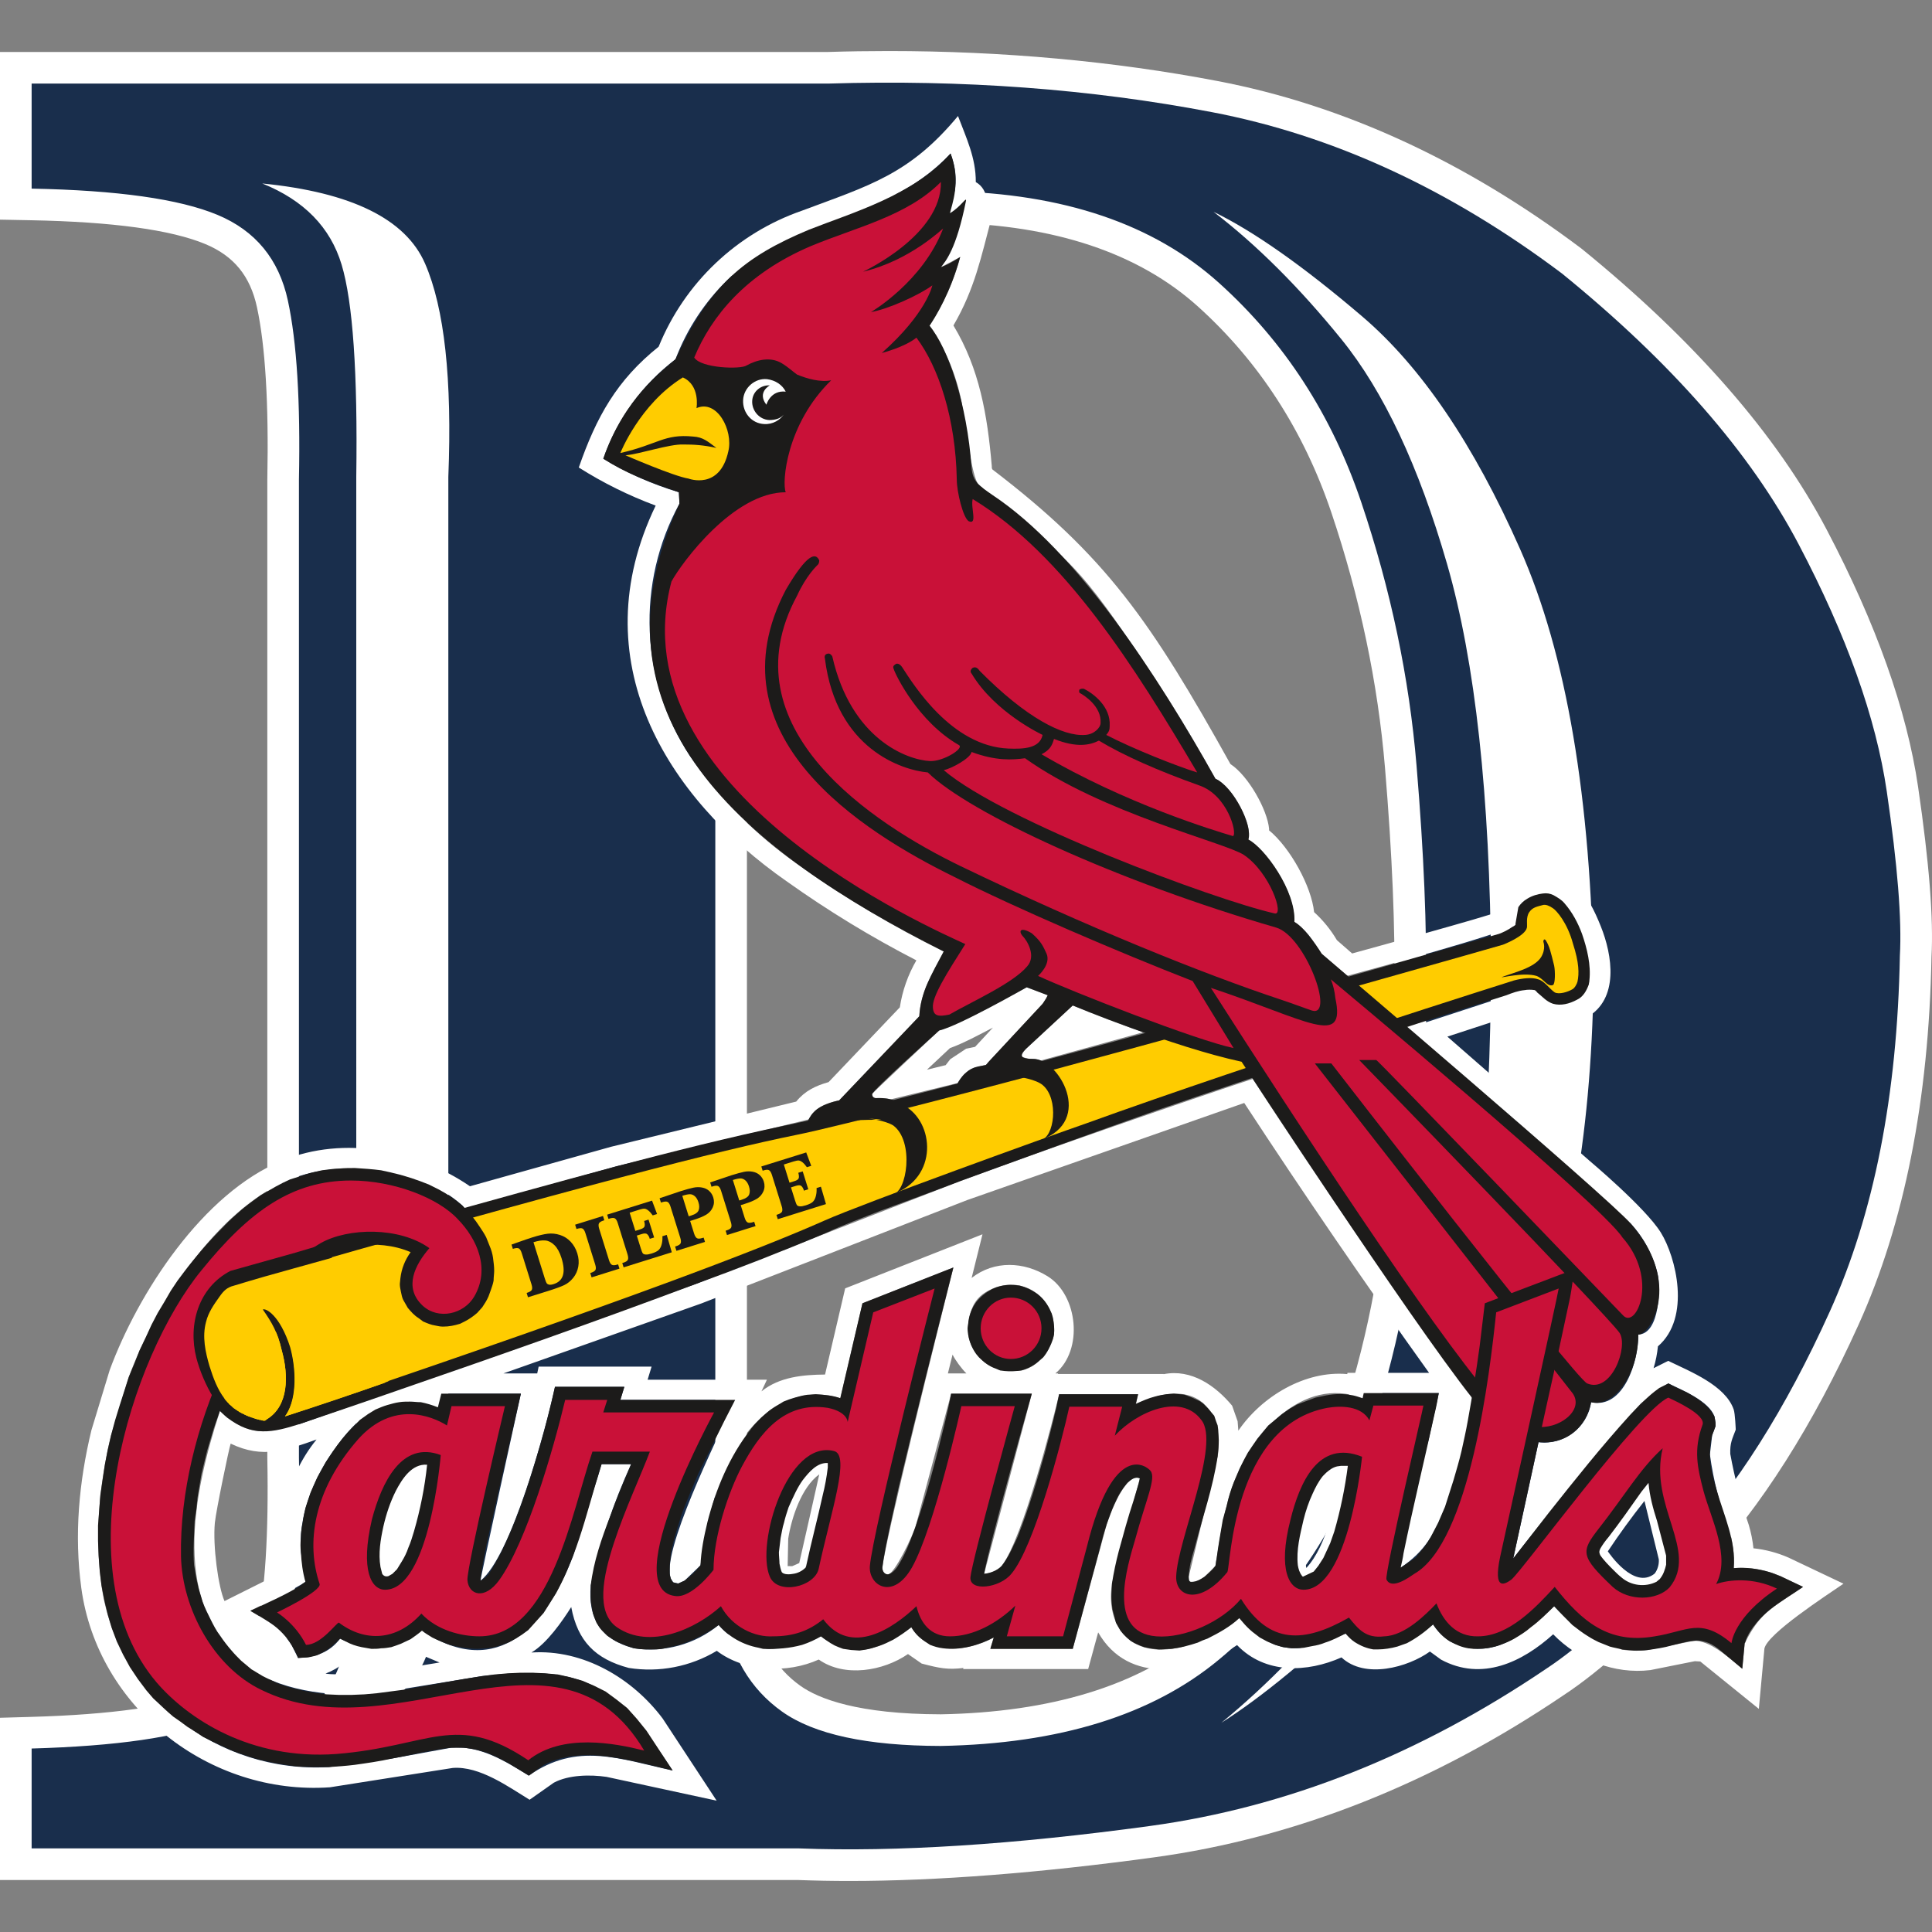 <?xml version="1.0" encoding="UTF-8"?>
<svg id="Layer_1" xmlns="http://www.w3.org/2000/svg" version="1.1" viewBox="0 0 300 300">
  <rect x="0" y="0" width="300" height="300" fill="#808080" stroke="none"/>
  <!-- Generator: Adobe Illustrator 29.2.0, SVG Export Plug-In . SVG Version: 2.1.0 Build 108)  -->
  <defs>
    <style>
      .st0 {
        fill: #c91138;
      }

      .st0, .st1, .st2, .st3, .st4 {
        fill-rule: evenodd;
      }

      .st1, .st5 {
        fill: #1c1b1a;
      }

      .st2 {
        fill: #fff;
      }

      .st3 {
        fill: #fc0;
      }

      .st4 {
        fill: #192e4c;
      }
    </style>
  </defs>
  <path class="st2" d="M131.91,292.076c-2.705,0-5.364-.05-7.903-.145H0v-25.196l4.773-.136c12.546-.353,21.616-1.632,26.96-3.8,4.432-1.799,7.002-4.87,8.089-9.666,1.345-5.939,1.913-14.921,1.687-26.695V74.454c.233-11.771-.309-20.737-1.608-26.75-1.049-4.85-3.6-7.967-8.03-9.811-5.307-2.21-14.409-3.452-27.054-3.694L0,34.107V8.069h128.58c3.046-.096,6.265-.145,9.414-.145,17.7,0,34.893,1.57,51.097,4.665,19.476,3.72,38.456,12.456,56.414,25.964l.145.114c17.476,14.205,30.254,28.858,37.984,43.553,7.679,14.596,12.459,28.042,14.205,39.962,1.727,11.794,2.408,20.432,2.082,26.401-.419,22.209-4.227,41.42-11.321,57.105-7.049,15.583-15.114,28.288-23.976,37.762-8.881,9.496-16.019,15.965-21.826,19.776-20.238,13.695-41.632,22.177-63.531,25.173-17.837,2.44-33.77,3.677-47.357,3.677ZM145.912,34.569c-3.311,0-7.655.502-12.911,1.492-5.375,1.013-9.813,3.332-13.568,7.09-1.532,1.504-2.485,4.034-2.867,7.549-.486,4.484-.682,13.269-.582,26.113v148.73c-.21,9.517.206,17.559,1.236,24.008.872,5.466,3.185,9.466,7.071,12.227,2.82,2.002,8.894,4.395,21.805,4.42,17.109-.313,30.618-4.446,40.052-12.281,9.627-7.994,16.663-18.094,20.911-30.022,4.403-12.361,7.149-24.977,8.16-37.493,1.033-12.79,1.463-23.792,1.277-32.703v-.195c.173-9.229-.309-20.738-1.428-34.207-1.102-13.219-3.909-26.584-8.342-39.726-4.288-12.706-11.261-23.469-20.726-31.99-9.199-8.281-22.251-12.651-38.792-12.986-.487-.019-.885-.027-1.297-.027Z"/>
  <g>
    <path class="st4" d="M4.911,12.98v16.309c13.324.254,22.94,1.61,28.848,4.07,5.908,2.46,9.555,6.895,10.942,13.308,1.387,6.412,1.959,15.675,1.718,27.787v151.89c.234,12.23-.369,21.522-1.808,27.875-1.44,6.353-5.117,10.73-11.033,13.131-5.916,2.4-15.471,3.786-28.667,4.158v15.511h119.19c15.09.581,33.257-.581,54.501-3.487,21.244-2.906,41.744-11.044,61.5-24.412,5.422-3.558,12.401-9.899,20.934-19.024,8.533-9.124,16.23-21.268,23.089-36.432,6.858-15.165,10.488-33.586,10.886-55.264.317-5.586-.361-14.089-2.033-25.508-1.671-11.419-6.235-24.214-13.691-38.387-7.456-14.172-19.701-28.182-36.736-42.029-17.436-13.115-35.563-21.47-54.382-25.065-18.819-3.595-38.682-5.073-59.59-4.432H4.911ZM111.073,76.852h0c-.102-13.09.102-21.983.611-26.681.509-4.696,1.934-8.194,4.275-10.492,4.436-4.438,9.813-7.253,16.132-8.444,6.319-1.19,11.391-1.707,15.216-1.549,17.839.361,31.832,5.11,41.979,14.246,10.147,9.136,17.513,20.493,22.094,34.069,4.581,13.577,7.441,27.206,8.581,40.889,1.14,13.682,1.622,25.251,1.444,34.706.19,9.131-.24,20.198-1.291,33.201-1.05,13.003-3.86,25.918-8.429,38.747-4.568,12.829-12.034,23.545-22.399,32.152-10.363,8.606-24.764,13.078-43.2,13.415-11.455-.022-19.668-1.799-24.639-5.33-4.971-3.531-7.997-8.683-9.077-15.455-1.081-6.773-1.513-15.034-1.297-24.782V76.852h0ZM188.428,32.885h0c6.24,3.022,13.935,8.435,23.083,16.24,9.149,7.804,17.325,19.85,24.528,36.137,7.203,16.287,11.007,38.666,11.412,67.136-.39,24.723-4.088,44.827-11.095,60.312-7.007,15.485-14.987,27.506-23.94,36.062-8.953,8.557-16.541,14.805-22.766,18.742,7.31-6.003,14.126-13.05,20.448-21.14,6.322-8.09,11.445-19.578,15.369-34.464,3.925-14.885,5.945-35.522,6.063-61.911-.171-26.435-2.447-47.245-6.832-62.428-4.384-15.184-9.854-26.815-16.409-34.894-6.555-8.078-13.175-14.675-19.86-19.792h0ZM69.616,222.746h0c.576,16.613-.679,28.355-3.765,35.225-3.086,6.869-11.462,11.116-25.128,12.741,7.174-3.273,11.483-8.419,12.927-15.439,1.444-7.02,2.001-17.862,1.672-32.526V74.054c.228-16.186-.532-27.177-2.28-32.973-1.749-5.795-5.854-9.993-12.319-12.592,13.845,1.375,22.272,5.522,25.282,12.442,3.01,6.92,4.213,17.962,3.612,33.126v148.689Z"/>
    <path class="st2" d="M246.738,180.171l-21.993-19.205,12.411-4.053c2.774,2.488,6.23,2.793,9.34,1.012l-.101.059c5.066-2.841,3.979-9.666,2.174-14.15-2.045-5.078-3.792-7.448-9.272-8.314l-3.762,1.254-2.682,2.514-.404,2.343c-1.097.572-20.806,5.958-22.49,6.423l-2.365-2.066c-.956-1.621-2.15-3.089-3.541-4.356-.41-3.994-3.703-9.985-6.996-12.7l.01-.212c-.272-2.993-3.228-8.257-6.007-10.079-12.363-22.178-19.28-32.242-36.954-45.739-.139-.218-.084-.315-.103-.532-.68-7.954-1.922-15.147-5.954-21.83,3.315-5.683,4.309-10.67,5.932-16.78l-1.618.856.726-2.837.071-.793c-.031-1.129-.652-2.16-1.638-2.712.02-3.764-1.467-6.828-2.764-10.258-7.521,9.079-13.779,10.789-24.233,14.701-10.111,3.507-18.219,11.203-22.25,21.117-6.489,5.193-9.658,10.877-12.4,18.761,3.762,2.383,7.763,4.365,11.939,5.914-11.559,23.96,1.518,45.253,20.406,58.388,6.392,4.549,13.101,8.635,20.075,12.227-1.307,2.249-2.179,4.724-2.57,7.296l-11.062,11.611c-2.015.565-3.698,1.371-5.025,3.023l-28.729,7.011-21.933,6.137c-8.294-5.664-19.494-7.909-29.12-3.995-12.362,5.025-22.429,20.601-26.826,32.552l-2.842,9.353c-1.933,8.031-2.677,16.242-1.564,24.458,2.522,18.608,19.866,32.26,38.607,30.962l19.076-3.005c4.165-.326,8.672,2.949,11.928,4.939l3.76-2.647c2.29-1.232,5.679-1.276,8.193-.906l17.095,3.696-8.383-12.755c-4.656-6.215-12.301-10.789-20.377-10.25,2.408-1.423,4.805-4.879,6.178-7.062.994,5.298,3.738,8.075,8.942,9.457,4.725.746,9.562-.195,13.662-2.658,4.313,3.281,10.927,3.582,15.831,1.353,4.003,2.827,10.014,1.792,13.857-.851l2.125,1.476c2.799.73,4.022.98,6.487.685l-.051.167h19.417l1.553-5.694c4.72,8.258,14.919,6.392,21.57,1.973,4.376,4.567,10.927,4.263,16.212,1.913,3.637,3.41,10.31,1.542,13.732-.913l1.734,1.26c6.35,3.417,12.625.377,17.406-3.938,3.872,3.994,9.516,6.23,15.083,5.562l6.909-1.382.853.048,9.09,7.354.866-9.37c.493-2.301,9.349-8.06,12.28-10.066l-8.555-4.062c-1.725-.753-3.556-1.237-5.428-1.436-.128-1.224-.368-2.433-.719-3.612-1.236-3.605-2.199-7.297-2.88-11.047-.054-1.729.292-2.266.85-3.758,0-.066-.095-2.495-.319-3.141-1.296-3.747-6.756-5.893-10.166-7.546l-2.275,1.137c.338-1.106.565-2.243.677-3.393,5.187-4.471,2.798-13.894.445-17.679-2.409-3.875-11.156-11.211-11.156-11.211ZM150.063,213.267h-2.876l.727-2.924c.419.867,1.423,2.211,2.149,2.924h0ZM150.873,198.443h0l1.687-6.783-21.321,8.396-3.125,13.383c-3.391.029-7.086.356-9.874,2.613l.848-1.814h-18.525l.617-2.031h-17.537c-.073.353-.148.707-.224,1.059h-5.248l30.72-10.86,41.311-16.066,43.004-15.073c9.269,14.173,18.838,28.146,28.703,41.911h-12.668l-.043.191c-6.557-.593-13.307,3.495-16.907,8.787l-.113-1.462-.854-2.422c-2.563-3.077-6.311-5.754-10.643-4.888l.007-.029h-16.411l.024-.089h-.42c4.386-3.654,3.502-12.157-1.2-15.08-3.674-2.283-8.272-2.511-11.81.256h0ZM49.153,223.526h0c-4.748,5.832-6.232,13.411-5.14,20.513l-9.15,4.576c-.975-2.159-1.837-8.603-1.502-12.143.171-1.811,2.164-11.414,2.454-12.308,5.036,2.419,8.688,1.007,13.339-.638h0ZM50.553,259.872h0c1.076-.411,2.081-.989,2.978-1.712,3.628,1.296,8.812,1.36,12.102-1.108l2.625,1.101-10.064,1.641c-.385.044-5.987.388-7.642.078h0ZM194.521,167.536h0c-7.912,2.584-34.09,11.621-45.419,15.865l-41.302,16.062-61.161,21.622c-1.989.773-4.108,1.164-6.243,1.152-2.481-.121-4.487-1.504-6.232-3.152-4.025,12.385-8.223,30.814,4.886,40.127,5.081,3.609,13.619,4.381,19.504,3.706l16.239-2.647c16.158-1.852,20.892,1.319,29.653,14.65-8.216-1.777-14.831-4.483-22.328.794-3.653-2.233-7.593-4.733-12.091-4.325l-9.178,1.677-9.796,1.324c-17.154,1-32.968-11.017-35.302-28.242-1.067-7.876-.353-15.599,1.5-23.299l2.736-9.002c4.073-11.069,13.541-26.028,25.064-30.713,7.992-3.249,20.382-1.78,26.741,4.06l.401.491,23.517-6.581,29.936-7.305c.816-1.843,2.82-2.563,4.659-2.932l12.444-13.062c.121-1.892.603-3.743,1.421-5.453l2.374-4.607c-7.858-3.855-15.389-8.344-22.52-13.419-6.613-4.6-12.343-10.352-16.918-16.983-7.711-11.754-8.326-26.798-1.6-39.142l-.088-1.765c-4.118-1.23-8.062-2.98-11.738-5.207,2.135-6.139,6.034-11.511,11.208-15.445,3.58-9.456,11.18-16.829,20.74-20.121l12.585-5.06c3.535-1.632,6.724-3.929,9.391-6.766,1.302,3.446.785,5.755-.088,9.267.08-.07,2.43-2.13,2.473-2.095.019.015.005.204-.002.242-.506,2.95-2.913,9.048-3.883,10.237l2.999-1.588c-1.007,3.792-2.616,7.396-4.765,10.678,2.468,3.588,4.168,7.648,4.993,11.924.402,2.337,1.564,11.776,2.616,12.705,12.179,10.764,13.913,10.392,22.721,23.246,5.091,7.228,9.786,14.726,14.063,22.463,2.338,1.201,4.964,5.708,5.18,8.096l-.062,1.348c3.615,2.979,7.11,7.939,7.148,12.796.983.659,1.838,1.491,2.523,2.457l1.714,2.486,3.934,3.436c3.818-1.056,23.866-6.408,26.16-7.937v-.177l.441-2.56,1.413-1.324c4.83-1.61,6.584.825,8.472,5.472,1.191,2.929,2.526,8.293-.794,10.238-2.439,1.429-4.231.563-6.531-1.5h-1.589l-18.222,5.952,34.725,30.321c2.042,2.216,3.476,4.923,4.162,7.857.408,1.815.424,9.239-3.014,9.353.042,4.12-2.252,11.627-7.325,10.502-.578,3.945-4.201,6.706-8.158,6.219l-3.933,18.05c2.065-2.655,19.499-24.886,24.094-27.182,2.276,1.105,6.299,2.745,7.149,5.119.1.279.176,1.448.176,1.501l-.529,1.412-.353,3c.548,4.057,1.57,8.037,3.042,11.856.559,1.878.784,3.839.665,5.795,2.477-.182,4.961.242,7.236,1.235l3.531,1.677c-4.385,3-6.651,3.776-9.084,8.818l-.36,3.89c-2.093-1.744-5.109-4.5-7.589-4.324l-7.06,1.412c-6.483.778-10.401-2.504-14.562-6.796-4.6,4.151-9.445,8.795-16.151,5.472-1.07-.673-1.975-1.577-2.648-2.648-4.527,3.248-8.864,5.845-13.591,1.412-7.258,3.225-10.855,3.511-16.503-2.383-2.982,2.578-6.543,4.212-10.503,4.765-6.772.948-10.234-3.789-9.267-10.148l4.324-16.327c-2.25-1.019-4.72,5.838-5.119,7.06l-5.296,19.415h-12.797l.53-1.765c-3.967,2.21-10.15,2.859-12.797-1.589-5.001,3.439-8.703,5.177-14.032,1.413-5.262,2.391-11.554,3.24-15.886-1.765-3.677,3.006-8.453,4.32-13.15,3.619-5.082-1.327-7.19-4.572-6.708-9.797,1.403-6.474,3.504-12.777,6.266-18.798h-4.589l-4.413,14.209c-3.967,10.419-11.507,19.631-23.475,11.649-4.193,3.145-8.009,3.585-12.709,1.236-1.683,2.186-3.765,2.847-6.53,3.001l-.971-1.942c-.826-1.371-1.941-2.545-3.265-3.442l-3.177-1.941c1.472-.736,7.551-3.717,8.561-4.501l-.706-4.59c-.421-5.506,1.845-11.207,4.942-15.621,4.366-6.222,8.506-9.23,16.327-6.884l.529-2.118h12.356c-.183.836-6.266,28.452-6.266,29.035,4.735-3.719,10.077-23.24,11.562-30.095h10.767l-.617,2.031h17.827c-2.862,6.12-11.677,23.916-9.964,27.795l.345.534.794.177.971-.442,2.472-2.383c1.307-8.169,2.971-17.032,9.443-22.946,3.443-3.146,7.773-4.403,12.268-3.001l3.442-14.738,14.12-5.56c-2.31,9.29-10.434,41.513-11.032,46.598-.057.489.407,1.134.883,1.059,1.027-.16,3.65-5.652,4.236-7.325l5.56-20.74h12.531l-7.413,27.977c1.03-.076,1.998-.514,2.736-1.236,3.354-4.42,7.986-22.833,8.914-26.652h12.267l-.353,1.501c1.499-.573,3.24-1.29,4.766-1.501,6.382-.88,8.765,4.313,7.943,9.619l-4.501,18.71.04.493.081.19.144.111c.892-.02,1.429-.199,2.205-.794l1.678-1.677c.681-4.247,1.348-8.992,2.824-12.885,2.806-7.396,10.583-16.748,20.034-13.15l.176-.795h11.65l-5.913,27.095c3.639-2.426,5.365-5.281,6.884-9.443.973-2.664,3.912-15.959,4.075-17.079-11.726-16.163-23.042-32.62-33.937-49.355h0ZM150.25,206.257h0c.364-2.906.908-5.136,4.412-6.354,5.051-1.756,9.449,2.346,9.003,7.326-.073.808-.995,2.831-1.677,3.529-1.017,1.04-2.425,2.079-3.972,2.118l-2.736-.088-.618-.265c-1.23-.45-2.303-1.248-3.088-2.294-.831-1.16-1.292-2.545-1.324-3.972Z"/>
    <path class="st2" d="M161.623,164.677l15.894-4.393c-3.688-1.275-7.337-2.66-10.941-4.154l-7.236,6.707c-.273.287-.959,1.137-.511,1.328l.851.23.718.031c.419.02.832.106,1.224.252Z"/>
    <path class="st2" d="M138.276,170.718l10.478-2.557c.044-.103.792-1.192.966-1.353l1.55-1.026c.115-.026,1.797-.398,1.831-.431l8.798-9.487c.224-.283.722-1.179.795-1.324l-3.266-1.236c-3.032,1.574-10.919,5.754-13.591,6.708-.295.277-10.316,9.65-10.398,9.835-.143.323.243.651.513.667l1.787.076.537.127h0ZM143.931,166.105h0l3.577-3.355c2.077-.742,4.626-2.121,6.676-3.186l-2.771,2.988-1.396.292-2.462,1.631-.713.92-2.911.71Z"/>
    <path class="st2" d="M64.29,237.765c.981-3.376,1.661-6.831,2.031-10.326-1.139-.048-2.238.429-2.981,1.294-2.569,3.359-5.66,12.182-3.992,15.651l.185.267.102.113.12.068c1.704-.13,2.916-2.365,4.537-7.066Z"/>
    <path class="st2" d="M127.127,243.589l3.205-14.133c.171-1.202.104-3.9-.822-4.135-6.332-1.61-9.514,9.314-10.217,13.018-.282,1.481-1.036,7.633,2.076,7.982l2.31.014,2.223-.987c.605-.421,1.039-1.045,1.226-1.759h0ZM122.308,243.187h0l.085-4.26c.495-3.169,2.035-7.981,4.824-9.994-.006.102-3.078,13.628-3.111,13.776l-1.085.482-.713-.005Z"/>
    <path class="st2" d="M259.243,246.502c1.12-1.369,1.639-3.132,1.439-4.889-.959-5.368-3.779-11.388-2.498-16.733-1.88,2.068-13.082,14.861-11.543,17.244.054.083,6.458,10.111,12.602,4.378h0ZM256.946,244.341h0c-3.238,2.595-7.11-3.223-7.285-3.449,1.788-2.685,3.686-5.296,5.689-7.824l2.228,9.068c.05.786-.174,1.565-.632,2.205Z"/>
    <path class="st2" d="M202.408,246.854c6.652-.106,8.818-18.096,9.09-20.651-2.541-1.148-5.673-.722-7.503,1.633-2.785,3.582-5.853,13.248-3.733,17.612.392.837,1.223,1.382,2.146,1.406h0ZM202.85,243.473h0c-.587-1.946,1.499-14.055,5.146-14.688-.664,4.317-1.847,11.059-5.146,14.688Z"/>
    <path class="st2" d="M152.279,206.257c-.021,2.607,2.071,4.739,4.678,4.766,2.621.011,4.755-2.105,4.766-4.726v-.04c.011-2.621-2.105-4.754-4.726-4.765-.013,0-.026,0-.04,0-2.606.027-4.699,2.159-4.678,4.765Z"/>
    <path class="st1" d="M149.102,183.4c10.15-3.707,20.387-7.414,30.625-11.033,18.004-6.177,36.009-12.09,54.188-17.827.883-.353,1.854-.706,2.824-.794.442-.088,1.059-.088,1.589,0,.088.088.265.177.353.353.794.617,1.412,1.412,2.47,1.765,1.237.353,2.561,0,3.708-.618.971-.441,1.5-1.412,1.854-2.383,0-.177.088-.353.088-.618.265-2.383-.352-4.942-1.147-7.237-.618-1.677-1.501-3.354-2.736-4.765-.441-.53-1.06-.882-1.677-1.236-.53-.265-1.058-.353-1.677-.265-.794.088-1.676.353-2.382.794-.618.353-1.059.795-1.413,1.324l-.441,2.56v.177c-.176.176-.353.265-.529.353-.618.441-1.324.794-2.03,1.059-13.591,3.883-27.272,7.766-40.95,11.562-13.592,3.706-27.182,7.501-40.774,11.031-4.148,1.147-8.384,2.207-12.532,3.266-5.472,1.324-10.943,2.736-16.503,3.883-8.826,1.853-17.563,4.06-26.299,6.355-20.034,5.383-39.98,11.032-59.925,16.768-.971.265-1.854.795-2.471,1.589-.618.618-.971,1.324-1.501,1.942-.882,1.324-1.5,2.736-1.765,4.236-.441,2.383.089,4.677.794,6.972.618,2.118,1.412,4.236,2.824,6.002.529.529,1.059,1.059,1.588,1.5,3.972,3.001,6.972,2.383,11.385.97,3.619-1.235,10.15-3.442,15.18-5.206,15.356-5.296,30.712-10.679,45.981-16.415,6.796-2.472,13.591-5.119,20.298-7.943,2.824-1.324,5.737-2.383,8.649-3.531,4.06-1.5,8.208-3,12.355-4.589Z"/>
    <path class="st3" d="M32.518,212.082q.088.089.088.177t.088.176v.176c0,.088.088.088.088.177v.176q.088.088.088.176s0,.089.089.177v.088c.089.089.089.177.089.177,0,.088,0,.177.087.177v.176c0,.088.089.088.089.177,0,0,0,.088.089.176v.088q.088.088.088.177,0,.088.088.176v.088c.088.089.088.177.088.177,0,.088.088.088.088.177,0,0,0,.088.088.088v.176q.089.088.089.177l.088.088c0,.089.089.089.089.177,0,0,0,.088.089.088q0,.088.087.176v.089q.089.087.089.176c.088,0,.088.089.088.089q.088.088.088.177c.089,0,.089.087.089.087,0,.088.088.088.088.177l.088.088.088.088q.088.088.088.177c.088,0,.088.088.088.088l.088.087q.089.089.176.177s0,.089.089.089c0,0,0,.088.088.088,0,.088.088.088.088.088,0,.089.089.089.089.177.087,0,.087.087.176.087,0,0,0,.088.088.088l.089.089.088.087q.088.088.177.177s.088,0,.088.088q.088,0,.177.089s.087,0,.087.088q.089,0,.177.088s.088,0,.088.089q.088,0,.177.088s.088,0,.088.088q.088,0,.177.088s.088,0,.177.089c0,0,.089,0,.089.088h.176q.088.087.176.087c0,.089.089.089.177.089l.088.088c.088,0,.177.089.177.089.088,0,.176,0,.176.088h.176l.088.089h.177l.089.088h.176c0,.088.088.088.088.088h.177c.088,0,.088.088.088.088h.176q.089,0,.089.088h.264s.089,0,.089.089h.353v.088h.529v.088c.177-.088.265-.176.353-.265,3.354-2.029,3.442-6.707,2.294-10.767-.617-2.736-1.5-4.237-2.913-6.266.442-.264,2.737.883,4.325,5.825.795,3.089,1.148,7.766-.705,10.502,0,0-.089.088-.177.264,5.56-1.853,10.679-3.53,15.445-5.207v-.088c43.421-14.827,60.455-21.622,68.397-25.152,5.737-2.56,35.037-13.15,40.421-15.004,27.094-9.796,66.544-22.239,66.544-22.239,1.323-.353,2.824-.53,3.794-.176.971.264,1.766,1.5,2.56,2.03.706.353,2.03-.088,2.647-.441.442-.176.794-.883.882-1.236.265-1.236.265-2.912-.706-5.913-.883-3.266-2.559-5.119-3.09-5.473q-.882-.617-1.5-.529c-.97.265-1.676.353-2.206,1.147-.53.795-.264,1.942-.353,2.383-.264,1.324-3.706,2.648-3.706,2.648,0,0-35.655,10.238-68.839,19.152-7.678,2.118-34.331,9.09-41.038,10.414-11.649,2.383-32.124,7.502-87.195,23.299-.088,0-.088.088-.088.088h-.177l-.088.088h-.177q0,.088-.089.088h-.087q0,.089-.089.089s-.088,0-.088.089h-.088l-.089.088q-.088,0-.088.088h-.089s0,.088-.088.088c0,0,0,.089-.088.089l-.088.087-.088.089-.088.089-.088.087c0,.089-.089.089-.089.089v.088h-.088v.088q-.088,0-.088.088l-.089.088v.088q-.087,0-.087.089l-.089.088v.088q-.089,0-.089.088l-.088.089q0,.087-.089.087v.089l-.088.088v.089h-.088v.088l-.088.088v.088q-.088,0-.088.088c-.088.088-.088.176-.177.176q0,.089-.089.177s0,.088-.087.088q0,.088-.089.177,0,.089-.089.177s0,.088-.088.088q0,.088-.088.176,0,.089-.088.177v.088q-.088.089-.088.176s-.089.088-.089.177c0,0,0,.088-.088.088v.177c-.088,0-.088.089-.088.089,0,.088,0,.177-.088.177v.176l-.089.089v.176c0,.088-.088.088-.088.176v.088c0,.088-.088.088-.088.177v.265c0,.089-.089.089-.089.177v.441c-.088,0-.088.088-.088.088v2.118q.088.089.088.177v.441q.089.088.089.177v.264c0,.088.088.176.088.176v.353c.088,0,.088.088.088.176v.089c0,.088.089.176.089.176v.176q0,.088.088.177v.176s0,.088.088.176v.177l.088.088v.177c0,.087.089.176.089.176v.176Z"/>
    <path class="st1" d="M200.995,143.155c1.413.795,3.09,3.09,4.237,4.942,0,0,44.216,37.597,48.01,41.921,8.119,9.354,2.913,17.298,1.148,17.21,0,6.354-3.884,11.385-7.325,10.502-1.323,6.972-10.149,9.796-18.445-.618-9.973-12.62-35.831-52.246-35.831-52.246-10.679-2.296-26.212-8.737-26.212-8.737l-7.236,6.707c-.619.618-1.589,1.588,1.058,1.588,3.972-.088,9.62,9.62,1.148,12.62,2.206-.353,2.912-6.442.353-8.56-1.059-.883-3.53-1.235-3.53-1.235,0,0-2.118.265-3.618.529-2.648.706-5.56,1.589-6.619,1.853.088-.618.705-1.941,1.588-2.824.971-.97,1.677-1.147,3.266-1.412.176,0,.352-.353.53-.529l8.384-9.002.529-.793.265-.53-3.266-1.236s-10.678,6.09-13.591,6.708c0,0-10.414,9.355-10.414,9.885s.441.617.529.617c3.001-.176,4.413,1.148,4.413,1.148,4.766,2.559,5.384,11.297-1.765,13.767,2.206-.177,3.442-8.207.088-10.679-1.324-.794-3.795-1.059-3.795-1.059,5.119.353-1.5,0-3.442.441-1.854.441-6.619,1.5-6.619,1.5,0,0,.53-1.942,1.5-2.913,1.148-1.323,3.972-1.853,3.972-1.853l12.444-13.062c.177-3.618,1.854-6.442,3.795-10.061-31.153-15.709-56.306-36.361-41.038-69.544,0-.089-.088-1.765-.088-1.765-4.942-1.676-8.473-3.089-11.738-5.207,3.265-9.531,9.443-13.856,11.208-15.445,5.295-11.472,10.591-15.885,20.74-20.121,6.707-2.649,16.15-5.296,21.975-11.826,1.677,4.501.176,7.943-.088,9.267,1.765-1.059,2.647-2.736,2.471-1.853-1.5,7.501-3.177,9.355-3.883,10.237,1.323-.441,2.999-1.588,2.999-1.588-1.5,5.471-3.706,9.09-4.765,10.678,2.912,3.531,5.824,12.091,6.531,22.064.176,2.206,1.236,2.824,3.265,4.236,13.15,8.737,25.594,27.976,34.596,44.038,2.824,1.236,5.824,7.326,5.118,9.444,2.472,1.235,7.413,7.944,7.148,12.796Z"/>
    <path class="st0" d="M104.269,90.291c1.588-2.912,9.619-13.855,17.739-13.855-.618-1.5.088-10.591,7.06-17.386-1.677.353-3.795-.265-5.295-.883-.529-.352-1.236-1.059-2.383-1.765-1.765-1.059-3.883-.529-5.472.353-.882.618-7.061.441-8.119-1.236,2.647-6.354,7.942-12.973,18.091-17.298,6.973-2.912,15.003-4.678,20.211-9.973.176,8.297-12.092,13.944-12.092,13.944,7.414-1.765,12.444-6.796,12.444-6.707-3.177,8.296-11.208,12.973-11.208,12.973,2.648-.441,7.501-2.648,9.531-4.148,0,0-.883,4.324-7.855,10.502,0,0,3.53-.882,5.383-2.383,3.442,4.59,6.09,12.532,6.266,22.064,0,1.854.971,5.912,1.853,6.442,1.412.618.265-2.118.618-3.442,14.209,8.649,25.153,26.036,34.861,42.451-3.177-.971-10.061-3.707-14.121-5.826.441-.529.53-.794.53-1.412.176-3.001-2.56-5.031-3.972-5.736-.264-.089-.529,0-.706.088-.088.176-.088.353,0,.53.706.352,3.442,2.118,3.265,4.677,0,.706-.971,1.765-2.382,1.853-3.442.265-9.178-2.647-16.416-9.972-.176-.265-.529-.707-1.059-.443-.441.353-.353.707-.176.883,3.619,6.089,11.032,9.531,11.032,9.531-.441,2.119-3,2.207-5.296,2.119-8.913-.354-14.826-10.061-16.504-12.62-.352-.53-.706-.618-.97-.53-.354.265-.53.353-.354.794.265.882,3.796,8.208,10.15,11.826.794.53-2.472,2.559-4.501,2.471-3.618-.177-12.267-3.442-15.18-16.238-.087-.176-.352-.53-.705-.442-.53.088-.53.53-.441.795,1.765,14.032,12.002,17.297,15.974,17.651,6.442,6.354,29.741,17.033,54.1,24.093,4.501,1.324,9.179,13.945,5.56,12.886-1.324-.442-2.913-1.06-4.766-1.677-12.003-3.972-30.183-11.297-49.775-20.74-13.503-6.531-36.538-21.446-25.418-42.009,1.412-3.089,3-4.589,3.266-4.854.088-.089.176-.353.176-.618-.529-1.236-1.853-1.147-5.207,4.589-11.827,22.682,11.826,37.508,26.211,44.569,9.178,4.677,25.418,11.65,36.978,16.15l6.355,10.414c-5.825-1.235-24.799-8.648-30.359-11.208,0,0,2.029-1.765,1.324-3.442-.53-1.148-.795-1.853-2.296-3.177-1.764-1.059-2.118-.353-1.411.441.706.706,2.117,3.089.706,4.678-2.207,2.647-8.561,5.472-12.091,7.501-1.677.353-2.471.265-2.559-1.059-.176-1.676,2.118-5.295,5.031-9.885-4.942-2.294-54.277-23.739-45.627-56.306Z"/>
    <path class="st3" d="M106.917,74.317s4.854,1.854,6.177-4.236c.794-3.265-1.764-8.119-4.941-6.707,0,0,.617-3.531-2.119-4.767-6.708,4.149-9.708,11.738-9.708,11.738,5.825-1.324,6.795-3,11.296-2.559,1.589.088,2.295.794,3.619,1.765-2.029-.441-3.441-.53-5.118-.53-2.207-.087-6.796,1.501-9.001,1.677,0,0,7.501,3.265,9.796,3.618Z"/>
    <path class="st0" d="M159.163,117.739c-1.941.264-4.501.441-8.296-.971-.176.971-3.089,2.56-4.325,2.824,9.355,7.943,42.009,20.122,51.365,22.24,1.588.441-.706-6.354-4.766-9.089-3.001-1.942-21.976-6.443-33.978-15.004Z"/>
    <path class="st0" d="M161.723,117.121c13.062,7.678,26.742,11.826,29.742,12.709.706-.441-.883-6.354-5.207-7.854-6.443-2.295-11.826-4.678-15.621-6.972-1.413.706-3.442,1.147-6.972-.265-.265.883-.53,1.677-1.942,2.383Z"/>
    <path class="st2" d="M121.831,64.168c-.617,1.058-1.853,1.765-3.177,1.676-1.941-.087-3.353-1.765-3.265-3.706.089-1.942,1.853-3.442,3.707-3.265,1.324.176,2.383.882,2.912,1.941-2.383-.265-3.001,2.03-3.001,2.03-1.5-1.942.53-3.001.53-3.001-1.323-.089-2.647.882-2.736,2.383-.088,1.5,1.059,2.912,2.647,3,.972,0,1.942-.264,2.383-1.058Z"/>
    <path class="st0" d="M188.023,153.393c15.091,5.031,21.004,9.354,19.328,1.589-.088-.971-.353-2.118-.707-2.912,0,0,42.098,35.037,45.274,40.068,5.737,6.442,2.118,14.385.089,12.09,0,0-38.303-39.891-38.303-39.626h-2.648s38.479,39.538,40.421,42.362c1.412,2.118-1.236,9.443-5.03,7.854-1.942-.882-39.715-49.686-39.715-49.686h-2.56l40.068,51.275c1.765,2.648-2.294,5.648-5.736,5.119-1.589-.353-5.208-2.56-6.972-4.589-9.531-11.12-30.272-42.803-43.509-63.543Z"/>
    <path class="st1" d="M239.299,148.628c.794-1.325.352-2.383.352-2.383,0,0,0-.618.353-.265.619.971.795,1.853,1.325,3.972.176.883.176,2.824-.178,3.001-.882.353-1.411-.971-2.559-1.412-2.03-.618-5.56.353-5.384.176,1.854-.705,5.031-1.411,6.09-3.088Z"/>
    <path class="st1" d="M64.29,237.765c-.264.882-.529,1.765-.882,2.559-.265.794-.618,1.5-1.059,2.206l-.706,1.148-.706.706-.617.353q-.618.176-.972-.353c-.088-.353-.176-.706-.265-1.059-.353-2.118,0-4.236.442-6.266.441-1.941,1.059-3.795,1.941-5.56.972-1.854,2.472-4.236,4.855-4.06-.354,3.442-1.06,6.972-2.031,10.326h0ZM127.745,232.204h0c-.795,3.619-1.765,7.238-2.56,10.944,0,.088-.089.177-.089.265-.53.529-1.235.883-1.942.971-.441.088-1.412.177-1.764-.265-.177-.441-.265-.882-.353-1.324,0-.528-.089-1.146-.089-1.765.089-.705.177-1.412.265-2.206.177-.795.265-1.589.529-2.383.177-.795.441-1.589.706-2.383.353-.794.706-1.589,1.059-2.294.353-.706.706-1.324,1.148-1.942.971-1.236,2.206-2.736,3.883-2.648v.706c-.176,1.5-.441,2.913-.794,4.324h0ZM254.919,231.587h0c.354-.442.707-.883,1.06-1.324.176,2.03.706,3.972,1.324,5.912l1.412,5.385v1.412c-.088.353-.177.706-.353,1.147-.177.442-.353.707-.618,1.059-.176.176-.352.264-.529.441-1.765.882-3.972.617-5.472-.707-.441-.352-.793-.706-1.236-1.147-.706-.706-1.5-1.5-2.03-2.295-.176-.442-.176-.529,0-.971.353-.618.795-1.236,1.324-1.854,1.765-2.294,3.442-4.677,5.118-7.06h0ZM207.174,237.853h0l-.618,1.764-1.059,2.295-.794,1.235-.706.882-1.676.795c-.088-.089-.176-.089-.176-.177-.353-.441-.53-1.06-.618-1.589-.265-2.383.353-4.766.883-7.06.353-1.412.794-2.736,1.411-4.06.441-.971.883-1.854,1.589-2.736l.529-.529c.53-.442.971-.795,1.677-.971l.618-.089h1.059c-.441,3.442-1.148,6.884-2.118,10.238h0ZM109.829,236.441h0c-.53,2.206-.971,4.413-1.059,6.619-.707.882-1.501,1.677-2.472,2.383-.353.177-.618.265-.971.442-.265,0-.53-.089-.794-.177-.353-.353-.441-.795-.53-1.236v-1.5l.088-.883.088-.971c.264-1.236.53-2.294.882-3.442l.794-2.559c.795-2.119,1.677-4.148,2.56-6.266l4.06-8.208,1.677-3.265h-17.827l.617-2.031h-10.767l-.53,2.294c-.705,3.001-1.5,5.914-2.382,8.826-1.5,5.031-3.177,9.973-5.472,14.65-.618,1.148-1.236,2.294-1.942,3.354-.353.353-.794.794-1.235.971v-.441c.265-1.854.617-3.618.971-5.384l5.296-23.21h-12.356l-.529,2.118c-.883-.353-1.765-.618-2.648-.794-.618,0-1.148-.089-1.677-.089s-1.148,0-1.677.089c-.618.088-1.235.265-1.853.441-.618.178-1.235.442-1.853.707l-1.148.705-1.235.883-1.147,1.147c-1.148,1.147-2.118,2.383-3.089,3.795l-1.059,1.589c-.442.795-.882,1.589-1.325,2.383-.352.795-.706,1.589-1.059,2.383-.265.794-.53,1.589-.794,2.383-.177.794-.353,1.588-.441,2.383-.176.794-.265,1.5-.265,2.295-.089.706-.089,1.5,0,2.206.089,1.589.265,3.089.706,4.59-.265.176-.53.353-.795.617-2.47,1.501-5.118,2.648-7.766,3.884,1.059.617,2.119,1.235,3.177,1.941,1.324.883,2.471,2.118,3.265,3.442.353.618.706,1.236.971,1.942l1.589-.089c.441-.087.794-.177,1.147-.264.353-.088.618-.265.971-.441,1.059-.53,1.941-1.324,2.824-2.207l.882.441c.795.441,1.589.706,2.472.882.442.088.97.177,1.5.264.529,0,1.059,0,1.5-.087.529,0,1.059-.089,1.589-.177.53-.176,1.059-.353,1.5-.53.53-.265.971-.441,1.501-.706.617-.441,1.147-.794,1.765-1.324.53.442,1.059.706,1.588,1.059.883.441,1.765.794,2.737,1.147,1.412.353,2.824.618,4.324.618l1.501-.087,1.147-.177,1.147-.353,1.148-.441.971-.53.97-.617.971-.707.795-.882.793-.883.795-.883.618-.97,1.324-2.118c.618-1.148,1.147-2.207,1.676-3.443l.971-2.382c1.324-3.442,2.295-7.06,3.354-10.679.353-1.148.706-2.295,1.059-3.53h4.589c-1.147,2.736-2.294,5.383-3.265,8.119-1.324,3.442-2.56,6.973-3.001,10.679,0,1.059-.088,2.03.089,3.001.088.529.176.971.264,1.411.177.53.353.971.53,1.413.264.441.53.882.882,1.235l.794.794c.529.353,1.059.706,1.588.971l1.237.529,1.323.442c.617.087,1.235.176,1.941.176h1.324c.618,0,1.236-.089,1.854-.265.882-.176,1.677-.353,2.471-.618,1.941-.706,3.883-1.677,5.56-2.912,1.588,1.853,3.795,3.088,6.178,3.53l.706.176c1.059.089,2.118,0,3.177-.087.971-.089,1.942-.265,2.912-.53,1.059-.353,2.03-.794,2.913-1.323.529.441.971.706,1.5,1.059l.618.353.618.265.706.264,1.236.177,1.324.088c.617-.088,1.236-.176,1.853-.352l1.148-.353c.794-.265,1.5-.618,2.206-.971,1.059-.618,1.941-1.236,2.824-1.942.618,1.059,1.412,1.765,2.383,2.383l.53.353c.706.265,1.236.441,2.03.53,2.647.352,5.473-.442,7.855-1.677l-.53,1.765h12.797l4.149-15.356c.353-1.412.706-2.735,1.147-4.059.353-.971.707-2.03,1.148-3.001.353-.706.618-1.413,1.059-2.03.265-.442.618-.883.971-1.324.529-.441,1.148-1.059,1.941-.706-.089.529-.265,1.147-.441,1.676l-.53,1.765c-.882,2.647-1.589,5.295-2.295,7.855-.441,1.676-.794,3.354-1.059,5.031,0,.705-.087,1.323-.087,2.03s.087,1.323.176,2.03l.353,1.323.176.706.354.618.352.618.442.53.53.53.617.529.618.353.794.353.706.265.883.177,1.324.176c.705,0,1.323-.089,2.029-.089,1.412-.176,2.736-.53,4.06-.97.53-.265.971-.442,1.5-.618,1.766-.883,3.531-1.854,4.943-3.177l.53.618c.441.53.97,1.059,1.5,1.5l1.147.883,1.147.618,1.236.529,1.236.353,1.323.177c.618,0,1.236,0,1.942-.089l1.324-.264c.618-.089,1.324-.265,1.942-.53,1.148-.353,2.118-.883,3.177-1.412.441.529.882.97,1.412,1.324.971.618,1.854.971,2.912,1.147h.618c1.059,0,2.118-.176,3.089-.441.53-.177.971-.353,1.5-.53,1.501-.794,2.825-1.765,4.06-2.912.706,1.059,1.589,2.03,2.648,2.648.97.529,1.765.882,2.824,1.059l.795.087c.971,0,1.941,0,2.912-.264.53-.088,1.06-.265,1.5-.441.706-.265,1.324-.53,1.942-.883.882-.53,1.765-1.059,2.559-1.765,1.324-.971,2.472-2.118,3.619-3.265.882.971,1.853,1.942,2.823,2.913.795.618,1.59,1.235,2.472,1.765.529.353,1.059.617,1.588.882.618.265,1.148.441,1.765.706.618.176,1.236.265,1.853.441.618.088,1.236.088,1.942.176.705,0,1.412,0,2.118-.088,1.235-.177,2.471-.353,3.706-.707,1.148-.264,2.206-.617,3.354-.706.529-.088.971-.088,1.588.089.882.177,1.588.617,2.294,1.147l3.707,3.089.353-3.707c0-.176,0-.264.088-.353.353-1.235,1.059-2.207,1.854-3.177.618-.706,1.324-1.413,2.118-2.03,1.589-1.236,3.353-2.295,5.031-3.442l-3.531-1.677c-.53-.176-1.059-.441-1.676-.618-1.765-.53-3.707-.794-5.56-.617.353-4.236-1.501-8.12-2.648-12.091-.53-1.853-1.06-3.706-1.06-5.56,0-1.059.088-1.941.353-3,.177-.442.353-.883.529-1.412v-.53l-.088-.53-.088-.441-.441-.706c-.972-1.324-2.383-2.206-3.796-3-.97-.441-1.941-.884-2.912-1.413l-1.412.705-.706.53c-.794.618-1.413,1.236-2.207,1.942l-1.588,1.676c-4.412,4.854-8.561,10.061-12.62,15.18-1.854,2.383-3.707,4.765-5.561,7.148,2.294-10.59,4.589-21.181,6.973-31.859.617-2.824,1.235-5.736,1.854-8.649.264-1.412.441-2.912.706-4.413l-13.944,5.295c-.265,2.207-.53,4.413-.795,6.619-.529,3.883-1.147,7.766-1.852,11.649-.266,1.5-.618,3.089-.972,4.677-.353,1.5-.795,3.001-1.236,4.501-.441,1.412-.883,2.736-1.324,4.148l-1.059,2.471-1.147,2.206-.53.883-.618.882-.618.707-.53.706-.618.442c-.617.353-1.147.794-1.765,1.147.176-.794.353-1.5.441-2.206,1.501-7.325,3.265-14.562,4.854-21.798.266-1.059.441-2.118.618-3.09h-11.65l-.176.795c-.53-.176-1.06-.353-1.501-.441-1.412-.265-2.736-.265-4.148,0l-1.677.353-1.412.53-1.412.53-1.236.706-1.147.793-1.059.883-1.059.882-.883,1.059-.794.971-.794,1.147-.707,1.059-.618,1.147-.618,1.236-.971,2.295c-.442,1.147-.794,2.294-1.059,3.53l-.618,2.207c-.352,2.029-.706,4.06-.971,6.089-.089.354-.089.705-.176,1.059-.441.618-1.059,1.148-1.678,1.677-.529.353-1.5.971-2.205.794-.265-.089-.265-.53-.265-.794.088-1.501.442-2.913.883-4.325,1.235-4.766,2.912-9.531,3.618-14.386.088-.882.177-1.677.177-2.471l-.088-1.589-.088-.707-.266-.706-.264-.794-.441-.53-.44-.529-.441-.441-.441-.442-.529-.353-1.148-.53-1.147-.441c-.529-.088-1.059-.088-1.677-.176l-1.148.089c-.617.088-1.146.177-1.765.352-1.059.265-2.03.706-3.001,1.148l.353-1.501h-12.267l-.441,2.118c-.53,2.294-1.148,4.677-1.765,6.971-1.236,4.413-2.56,8.826-4.236,13.062-.707,1.5-1.413,3.177-2.472,4.501-.618.706-1.765,1.148-2.736,1.236.353-1.765.794-3.53,1.236-5.295,1.941-7.59,4.06-15.18,6.177-22.682h-12.531c-.265,1.5-.618,3.001-.971,4.501-1.324,5.472-2.735,10.943-4.589,16.238-.706,1.942-1.412,3.883-2.472,5.648-.353.618-.97,1.501-1.764,1.678-.618,0-.883-.53-.883-1.059l.177-1.236c.618-3.618,1.501-7.325,2.295-10.943,2.735-11.473,5.647-22.946,8.56-34.419l-14.12,5.56-3.442,14.738c-1.236-.441-2.472-.53-3.795-.617l-1.324.088c-.706.089-1.324.265-1.942.441-.618.176-1.148.353-1.765.617-.529.354-1.059.618-1.589.972-.706.441-1.235.97-1.853,1.5-.618.618-1.148,1.147-1.589,1.765-3.353,4.236-5.472,9.355-6.795,14.562h0ZM150.25,206.257l.088-.705c.088-1.059.353-1.853.883-2.824l.353-.53c.705-.883,1.5-1.501,2.471-2.03l.617-.265c1.059-.353,1.941-.441,3.001-.353l.706.088c.972.265,1.765.618,2.648,1.236l.441.352c.882.795,1.412,1.677,1.854,2.736l.176.618c.177.882.264,1.765.177,2.648l-.177.705c-.353,1.059-.794,1.941-1.5,2.824l-.53.441c-.794.795-1.677,1.236-2.824,1.589l-.618.088c-.971.089-1.765.089-2.736-.088l-.618-.265c-1.059-.353-1.853-.971-2.647-1.765l-.441-.529c-.618-.882-1.059-1.854-1.236-3,0-.265-.088-.619-.088-.972h0ZM76.027,193.461h0c-.177-.441-.352-.883-.529-1.324-.265-.529-.617-1.059-.971-1.589-.794-1.235-1.677-2.294-2.736-3.354-1.147-.971-2.294-1.765-3.618-2.471-.53-.265-1.059-.529-1.589-.795-1.765-.706-3.531-1.324-5.471-1.765-.618-.177-1.236-.266-1.942-.442-1.324-.176-2.648-.265-4.06-.353-.794,0-1.589,0-2.471.089-.883,0-1.765.177-2.648.265-.794.176-1.677.353-2.471.618-.794.265-1.589.53-2.472.794-.794.353-1.5.706-2.294,1.148-.794.441-1.5.882-2.294,1.323-.971.706-1.942,1.412-2.912,2.206-.972.883-1.942,1.677-2.824,2.648-1.236,1.235-2.383,2.471-3.53,3.795-.883,1.059-1.765,2.118-2.56,3.177l-1.059,1.412-1.059,1.588-.971,1.678-1.059,1.764-.971,1.854-.882,1.942-.971,2.029-.795,2.031-.883,2.118-.705,2.206-.707,2.206-.706,2.295-.618,2.295-.529,2.294-.441,2.294-.354,2.383-.352,2.383-.177,2.383-.176,2.295v2.383l.088,2.295.177,2.382.265,2.207.441,2.295.529,2.206.618,2.119.795,2.118.971,2.029,1.059,1.942,1.235,1.853,1.324,1.765,1.059,1.236c1.059.97,2.029,1.941,3.088,2.824.795.53,1.501,1.059,2.207,1.589.881.529,1.675,1.059,2.47,1.589.882.441,1.765.882,2.736,1.324.97.441,1.854.882,2.912,1.235,1.059.353,2.03.706,3.09.971,1.147.265,2.294.53,3.441.706l2.383.353,2.383.089h2.56c1.324-.089,2.647-.176,4.059-.353,1.854-.264,3.795-.53,5.737-.971,2.03-.353,4.148-.883,6.266-1.236.971-.176,1.942-.353,2.912-.441h2.03c.707.089,1.412.177,2.118.353l1.501.441,1.588.706,1.676.883,3.177,1.942c.794-.53,1.5-1.148,2.383-1.677.794-.441,1.589-.706,2.472-.971.53-.088,1.059-.265,1.589-.353.882-.088,1.765-.176,2.736-.176,1.147,0,2.206.088,3.354.264,3.265.441,6.53,1.324,9.796,2.119l-4.06-6.178-1.5-1.854-1.5-1.676-1.676-1.324-1.677-1.236-1.765-.882-1.854-.794-1.853-.53-1.942-.441-1.941-.176-1.942-.089h-1.942l-1.941.089-2.03.176-2.03.265c-4.06.618-8.119,1.413-12.179,2.118l-4.06.529-1.941.177-2.031.088h-1.941l-1.942-.088-1.941-.264-1.854-.353-1.853-.441-1.853-.618-1.853-.883-.53-.264c-.616-.353-1.146-.706-1.764-1.059-.53-.441-1.059-.882-1.589-1.324-.53-.53-1.059-1.06-1.5-1.589-.618-.705-1.236-1.5-1.766-2.294-.617-.794-1.059-1.676-1.5-2.559-.441-.884-.883-1.766-1.236-2.736-.264-.971-.618-1.854-.794-2.824-.265-.972-.353-1.943-.53-2.825-.178-2.295,0-4.589.088-6.885l.265-1.764.177-1.854.618-3.706.883-3.618,1.059-3.531,1.235-3.53,1.324-3.354,1.5-3.265,1.589-3.089,1.765-2.824,1.765-2.648,1.853-2.382,1.854-2.119.97-.883.971-.882.883-.794.971-.618.882-.618c1.147-.618,2.383-.971,3.707-1.235l.971-.089c2.736-.265,5.649-.088,8.296,1.059-.883,1.235-1.412,2.559-1.589,4.06l-.088.882c0,.441.088.795.176,1.237.088.441.177.882.353,1.235.265.441.44.794.706,1.236.529.618.971,1.147,1.677,1.588l.706.53c.619.265,1.237.529,1.854.618.442.089.794.176,1.236.176.971,0,1.765-.176,2.648-.441l.706-.353c.706-.353,1.324-.794,1.942-1.324.264-.264.53-.617.795-.882.352-.529.705-1.059.97-1.677l.353-.971c.177-.53.353-.972.442-1.501,0-.53.088-1.059.088-1.5,0-.706-.088-1.324-.177-2.031-.088-.618-.265-1.235-.53-1.853Z"/>
    <path class="st0" d="M59.789,246.854c-2.118,0-3.884-3-2.031-10.943,1.501-5.648,4.589-12.267,10.679-9.972,0,0-1.677,20.915-8.649,20.915h0ZM127.127,243.589h0c-.618,2.825-6.354,4.149-7.59,1.236-2.207-5.119,2.736-21.358,9.972-19.505,2.56.618-.441,9.267-2.382,18.268h0ZM259.243,246.502h0c-1.941,2.03-6.266,2.207-8.825-.088-5.03-4.766-4.942-5.472-2.206-9.002,3.972-5.03,6.443-9.355,9.972-12.532-2.205,8.913,5.649,15.974,1.059,21.622h0ZM202.408,246.854h0c-2.119,0-4.06-2.912-2.03-10.854,1.412-5.737,4.324-12.533,11.12-9.797,0,0-2.03,20.651-9.09,20.651h0ZM127.833,251.444h0c4.324,5.825,10.855,1.411,14.473-2.031.618,2.56,2.118,4.678,5.207,4.678,3.53,0,7.237-1.942,10.149-4.766l-1.324,4.766h8.737l3.706-13.945c4.148-16.68,9.356-12.443,9.885-11.738.882,1.148-.706,4.413-2.383,10.59-1.236,4.236-4.501,14.474,3.265,15.092,4.413.353,10.238-2.295,13.151-5.825,4.412,7.148,9.796,6.884,16.768,2.912,1.5,1.853,2.647,3.265,5.471,2.913,3.177-.089,6.443-3.354,8.12-5.119,1.059,2.824,3.088,5.207,6.442,5.119,4.766,0,8.914-4.414,11.915-7.678,4.236,5.383,8.384,8.914,15.533,7.678,5.119-.795,7.06-3.001,11.914,1.059,0,0,.353-4.06,7.06-8.472-3.707-1.766-7.413-1.412-9.443-.707,2.295-4.236-.794-10.149-1.942-14.385-.971-3.707-1.588-6.443-.176-10.326.618-1.588-4.413-3.796-5.295-4.236-4.325,1.765-22.505,26.653-24.358,28.241-.97.706-2.912,1.941-1.765-3.531,0,0,9.178-41.656,9.09-41.656l-9.708,3.707c-.971,9.354-4.06,35.655-12.709,40.597-.795.529-3.531,2.559-4.325.882-.353-.794,5.737-26.741,5.737-27.006h-7.767l-.618,2.295c-1.235-2.295-4.501-2.295-6.53-1.941-14.738,2.735-15.004,24.623-15.533,25.505-4.236,5.208-8.032,3.884-7.943.707.176-5.648,6.971-20.651,3.883-24.358-3.177-4.235-9.972-1.236-13.415,2.471l1.147-4.501h-8.208c-1.235,5.648-5.472,21.799-9.002,25.947-1.765,2.206-6.531,2.824-6.354.529.264-2.647,6.884-26.563,6.884-26.563h-8.296s-4.149,18.797-7.678,25.063c-2.912,5.119-6.707,2.824-6.531-.176.441-5.472,10.061-43.156,10.061-43.156l-9.531,3.707-3.972,17.032s0-1.588-3.089-2.206c-6.796-1.059-10.591,3.971-13.328,9.09-2.117,3.971-4.412,10.943-4.412,16.062,0,0-3.354,4.501-6.001,4.06-8.914-1.147,6.089-28.507,6.089-28.507h-17.209l.618-1.941h-6.53c-1.854,7.766-6.001,22.064-10.238,27.976-2.295,3.177-4.765,2.295-4.942,0-.088-2.206,5.824-27.005,5.824-27.005h-8.296l-.707,2.999c-2.383-1.5-8.384-3.884-13.768,2.118-7.06,8.032-8.119,16.239-6.001,22.505.265,1.148-6.619,4.413-6.619,4.413,0,0,2.824,1.677,4.501,5.03,2.383,0,4.854-3.619,5.119-3.442,3.972,3.001,8.913,2.913,12.797-1.413,2.471,2.648,6.266,3.531,9.002,3.531,11.12,0,14.385-19.504,17.562-28.683h8.914c-1.324,3.531-3.883,9.002-5.561,14.121-1.764,5.383-2.824,10.855.441,13.149,5.119,3.531,12.267.265,16.151-3.265,1.765,3.265,5.295,4.854,8.119,4.678,3.089,0,5.472-.795,7.767-2.648h0ZM152.279,206.257c0-2.647,2.119-4.765,4.678-4.765,2.648,0,4.766,2.118,4.766,4.765s-2.118,4.766-4.766,4.766c-2.559,0-4.678-2.118-4.678-4.766h0ZM71.085,189.313h0c-3-3.266-9.885-6.002-16.591-6.002-9.09,0-15.71,4.677-23.211,13.944-10.943,13.326-21.534,46.863-6.972,63.984,4.855,5.648,14.562,12.09,27.888,11.12,14.562-1.148,18.533-6.619,29.83.97,5.296-4.236,13.415-2.647,18.004-1.5-13.326-22.417-38.744.794-59.483-9.443-7.325-3.53-12.267-12.533-12.445-20.74-.353-19.769,10.767-42.274,21.711-48.628,4.237-2.383,12.179-2.559,16.858.794-2.207,2.56-4.06,6.09-1.059,8.914,2.471,2.294,6.442,1.324,8.031-1.412,2.471-4.236.53-8.826-2.56-12.002Z"/>
    <path class="st1" d="M52.376,192.578l-6.531,1.942-10.061,2.824c-4.942,2.559-6.619,8.296-5.295,13.502.529,2.03,1.5,4.325,2.647,6.178l17.122-17.739,2.118-6.708Z"/>
    <path class="st3" d="M32.518,212.082c1.235,3.972,2.648,6.796,6.884,8.12,0,.088,1.411.353,1.589.441,0,0,.353-.176.441-.265,3.354-2.029,3.442-6.707,2.294-10.767-.617-2.736-1.5-4.237-2.913-6.266.442-.264,2.649.883,4.237,5.825.883,3.177,1.148,7.766-.617,10.502,0,0-.089.088-.177.264,5.56-1.765,10.679-3.53,15.445-5.207l.618-.264c-.177-.442-.264-.794-.441-1.236-.265-.53-.353-1.059-.53-1.589-.265-.706-.441-1.412-.529-2.118-.176-.618-.352-1.236-.441-1.853-.089-.441-.177-.883-.177-1.324-.529-1.324-.971-3.001-.971-4.501-.176-1.148-.352-2.383-.352-3.618-.177-.707-1.06-3.442-1.237-4.06l-10.148,2.824c-2.913.795-6.002,1.677-9.179,2.648-1.059.265-1.588.794-2.206,1.677-.883,1.235-1.766,2.472-2.119,3.971-.618,2.294-.088,4.678.53,6.796Z"/>
  </g>
  <g>
    <path class="st5" d="M81.985,201.438l-.209-.67c.43-.134.695-.289.795-.468.097-.181.085-.467-.04-.865l-1.516-4.847c-.121-.385-.27-.628-.446-.727-.177-.099-.488-.08-.934.059l-.208-.663.972-.344c.977-.349,1.746-.612,2.31-.788.94-.294,1.723-.48,2.347-.555.623-.077,1.255-.011,1.894.193.64.203,1.193.553,1.661,1.049.466.499.809,1.097,1.029,1.8.225.721.277,1.413.154,2.074-.122.662-.384,1.239-.785,1.736-.401.496-.86.87-1.379,1.119-.517.251-1.419.577-2.702.978l-2.944.919ZM82.836,192.892l1.762,5.635c.114.363.207.6.28.715.074.114.197.192.372.233.174.043.414.016.719-.08.756-.237,1.236-.689,1.439-1.362.202-.673.131-1.562-.214-2.668-.28-.895-.641-1.562-1.084-2.003-.443-.443-.915-.689-1.417-.739-.501-.053-1.12.038-1.856.269Z"/>
    <path class="st5" d="M89.514,190.838l-.209-.67,4.326-1.354.209.671-.126.038c-.407.128-.647.285-.723.473-.075.19-.056.467.059.833l1.512,4.841c.117.374.263.616.435.721.173.107.458.099.856-.026l.126-.038.209.668-4.326,1.354-.209-.67c.435-.137.703-.293.803-.47.102-.177.09-.468-.037-.87l-1.512-4.841c-.123-.39-.273-.631-.451-.729-.179-.098-.492-.075-.942.067Z"/>
    <path class="st5" d="M98.883,191.861l.631,2.021c.121.387.221.633.304.74.08.102.23.165.447.182.218.018.524-.035.918-.158.535-.168.906-.357,1.118-.568.209-.211.362-.515.457-.911.094-.396.126-.796.096-1.204l.676-.211.786,2.703-7.482,2.339-.209-.67.151-.046c.406-.128.647-.285.723-.473.075-.19.056-.467-.058-.835l-1.517-4.851c-.117-.374-.262-.616-.435-.723-.173-.109-.458-.099-.856.026l-.151.046-.205-.657,6.97-2.179.783,2.082-.676.211c-.237-.334-.464-.585-.681-.759-.217-.171-.411-.267-.581-.28-.17-.016-.435.032-.793.144l-1.525.478.882,2.823.759-.238c.363-.114.581-.257.657-.43.077-.173.059-.464-.05-.871l.682-.213.868,2.775-.683.213c-.013-.054-.022-.094-.029-.117-.074-.233-.189-.43-.347-.588s-.44-.173-.846-.046l-.783.245Z"/>
    <path class="st5" d="M107.166,189.589l.611,1.95c.117.374.261.616.434.721.172.107.46.098.863-.027l.186-.059.209.67-4.435,1.386-.209-.668.145-.046c.406-.126.647-.285.722-.473.077-.19.056-.467-.058-.833l-1.514-4.841c-.117-.374-.261-.616-.433-.721-.173-.107-.458-.099-.856.026l-.2.062-.209-.67,3.296-1.111c.829-.259,1.477-.435,1.944-.534.465-.096.919-.106,1.36-.022.442.083.81.261,1.105.532.295.273.503.606.627,1.002.167.534.145,1.042-.068,1.527s-.549.865-1.008,1.143c-.458.278-1.094.544-1.906.798l-.604.189ZM106.941,188.867l.398-.125c.639-.2,1.022-.473,1.148-.82.126-.347.117-.753-.03-1.221-.13-.417-.315-.731-.552-.942-.239-.209-.49-.317-.755-.32-.267-.005-.667.078-1.202.246l.994,3.181Z"/>
    <path class="st5" d="M115.017,187.135l.609,1.95c.117.374.263.614.435.719.173.109.46.099.863-.027l.187-.058.209.67-4.436,1.386-.209-.67.145-.045c.406-.128.647-.285.723-.473.075-.19.056-.467-.059-.833l-1.512-4.841c-.118-.374-.262-.616-.435-.721-.173-.109-.457-.099-.855.026l-.199.062-.209-.67,3.295-1.111c.829-.259,1.477-.436,1.943-.534.467-.098.921-.106,1.361-.022.442.083.81.261,1.105.532.294.273.504.606.627,1.001.167.534.145,1.042-.069,1.527-.213.484-.548.865-1.007,1.145-.458.278-1.094.544-1.907.798l-.603.189ZM114.791,186.413l.399-.125c.639-.2,1.022-.475,1.148-.822.126-.345.115-.751-.03-1.22-.131-.417-.315-.732-.553-.942s-.491-.317-.755-.32c-.267-.005-.667.078-1.202.246l.994,3.181Z"/>
    <path class="st5" d="M122.821,184.378l.631,2.021c.121.387.221.633.304.739.08.104.23.165.448.182.217.019.524-.035.918-.158.535-.166.908-.355,1.118-.568.211-.211.362-.515.457-.911.094-.396.126-.796.098-1.202l.675-.211.787,2.702-7.483,2.341-.209-.67.151-.048c.406-.126.647-.285.723-.473.075-.19.056-.467-.058-.833l-1.517-4.852c-.117-.374-.262-.616-.435-.723s-.457-.099-.856.026l-.151.048-.205-.657,6.97-2.179.783,2.08-.676.211c-.236-.333-.463-.585-.68-.759-.217-.171-.412-.265-.582-.28s-.433.032-.793.145l-1.525.476.882,2.823.76-.238c.362-.114.581-.257.657-.43s.058-.464-.05-.87l.682-.214.867,2.775-.681.214c-.014-.056-.024-.094-.03-.117-.074-.233-.189-.432-.347-.59-.157-.157-.44-.173-.846-.045l-.783.245Z"/>
  </g>
</svg>